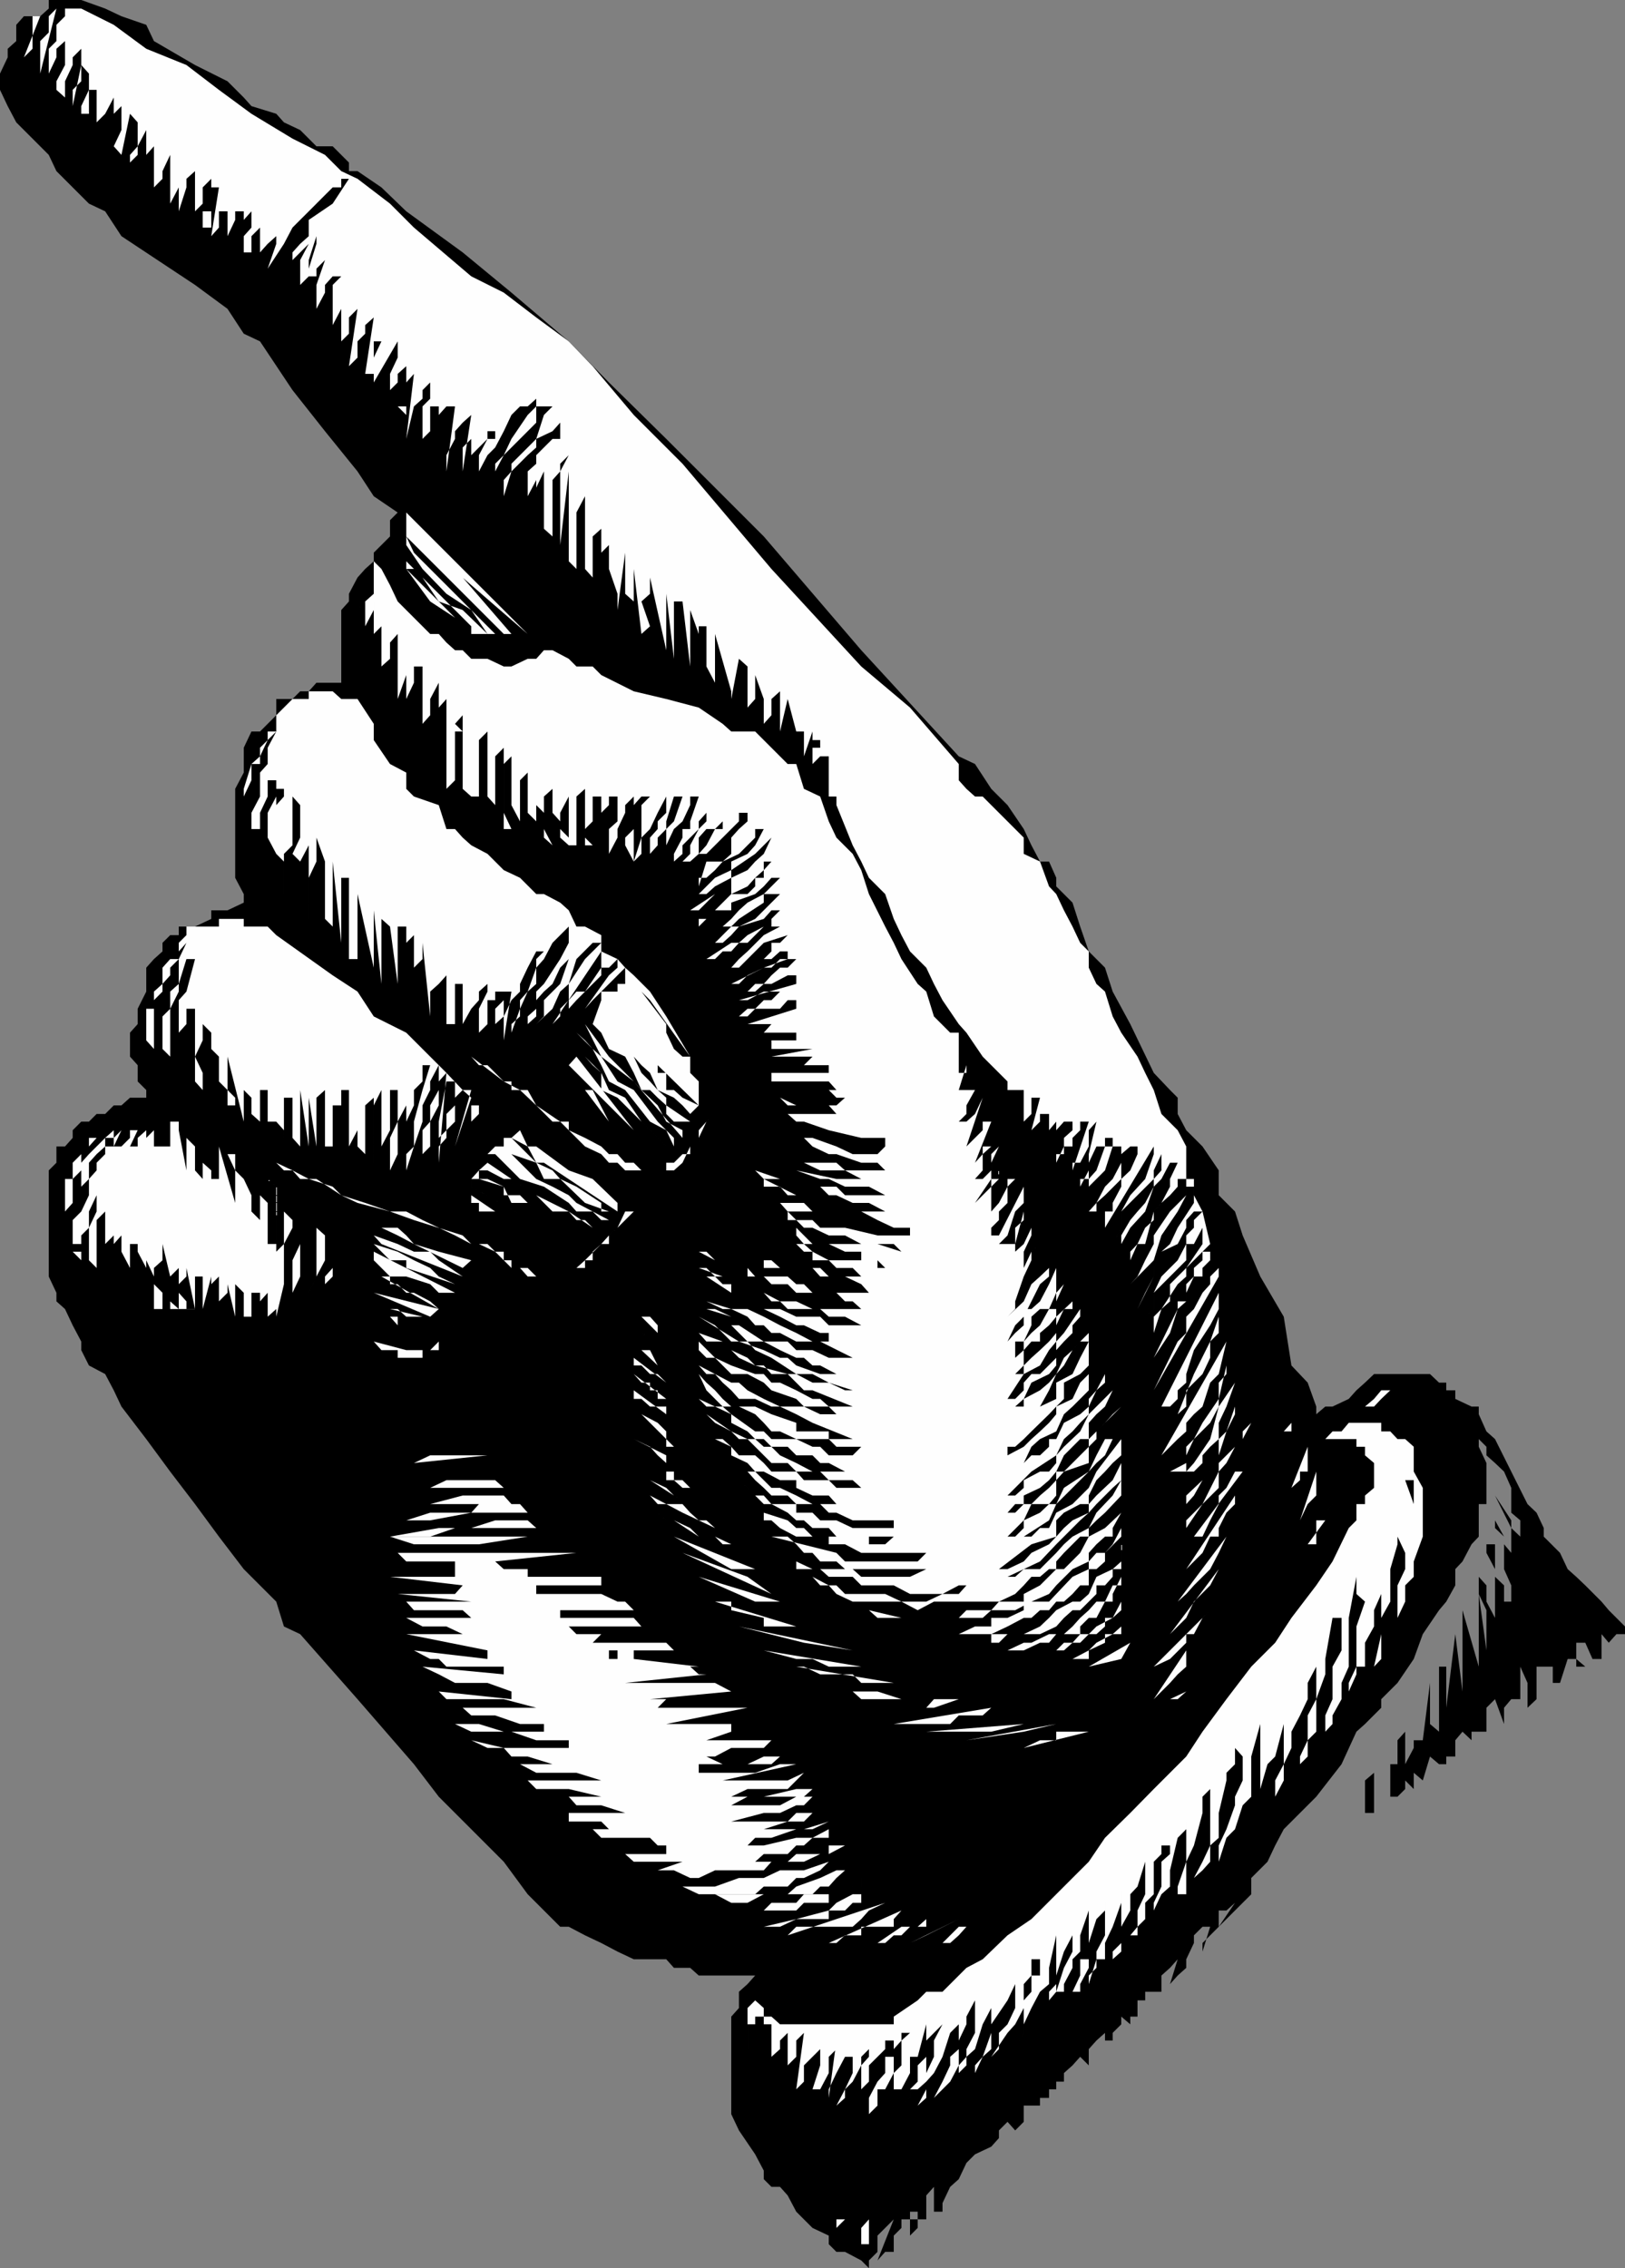 <svg xmlns="http://www.w3.org/2000/svg" width="360" height="502.301"><rect width="100%" height="100%" fill="#808080" stroke="none"/><path d="m1.703 23.5 1.899 3.598 3.601 3.601 3.598 3.602 1.699 3.597 3.602 3.602 3.601 3.598 3.598 1.703 3.601 5.5 16.301 10.797 7.2 5.3 3.597 5.5 3.602 1.7 7.199 10.8L72 95.5l7.203 8.898 3.598 5.5 5.3 3.602-1.699 1.7v3.6l-3.601 3.598v1.903L80.902 126l-1.699 1.898-1.902 3.602v1.7l-1.7 1.898v16.101h-5.5l-1.699 1.899H66.5l-1.7 1.703h-3.597v3.597L57.602 162h-1.899L54 165.598v5.5l-1.898 3.601v19.7L54 198v1.898l-3.598 1.7h-3.601v1.902l-3.598 1.7h-3.601v1.898h-1.899L36 208.8v1.898l-1.898 1.7-1.7 1.902v5.297l-1.902 3.8v3.403l-1.7 1.898V234l1.7 1.898v3.602l1.902 1.898v1.7h-3.601l-1.899 1.703h-1.699l-1.902 1.898h-1.899l-1.699 1.7H18l-1.898 1.902V252l-1.7 1.898H12.5v3.602l-1.7 1.7v23.5l1.7 3.6v1.9l1.902 1.698 1.7 3.602L18 297.098V299l1.703 3.398 3.598 1.903 1.902 3.597 1.7 3.602 5.5 7.2 5.3 7.198 5.5 7.2L48.5 340.3l5.5 7.2 7.203 7.2 1.7 5.5 3.597 1.698 12.703 14.403 12.5 14.398 5.5 7.2 7.2 7.199 7.199 7.203 5.3 7.199 7.2 7.2H126l3.602 1.898 3.601 1.703 3.598 1.898 3.601 1.7h7.2l1.699 1.902h3.601l1.899 1.699h12.5l-1.7 1.898-1.898 1.7v3.601L162 446.598v21.601l1.703 3.602 3.598 5.297 1.902 3.601v1.899l1.7 1.703h1.898l1.699 1.898 1.902 3.602 3.598 3.597 3.602 1.7V497l1.699 1.7h1.902l3.598 1.898 1.699 1.703v-1.703l1.902-1.899v-3.601L198 491.5l-3.598 9.098 1.7-1.899H198v-3.601l1.703-1.7V491.5h1.899v-1.7h1.699v1.7h-1.7v3.598l1.7-1.7V491.5h1.902v-5.3l1.7-1.9v7.2-1.7h1.898v-1.902l1.699-3.597 1.902-1.703V479v5.3-1.702l1.7-3.598 1.898-1.902 3.602-1.7v1.7-1.7l1.699-1.898v-1.7l1.902-1.902 1.7 1.903 1.898-1.903v-3.597h3.601v-1.703h2v-1.899H234V461v1.7-1.7h1.703v-1.902l1.899-1.7 1.699-1.898 1.902 1.898v-3.597l1.7-1.903 1.898-1.699v3.602-1.903h1.699V450.2l1.902-1.898v-1.703l2 1.703v-1.703H252V443h1.703v-1.902h3.598V437.5l1.902-1.7 1.7-1.902-1.7 5.5 1.7-1.898 1.898-1.7v-1.902l1.699-3.597v-1.703l1.902-1.899h1.7l-1.7 5.5v-1.898l1.7-1.703 1.898-1.899v-3.601h1.703l1.899-1.7L270 426.7l5.3-5.3 1.903-1.899v-3.602l3.598-3.597 1.699-3.602 1.902-3.601 7.2-7.2 5.601-7.199 3.297-7.199 1.902-1.7 3.598-3.6v-1.9l3.602-3.6 3.601-5.302 2-5.5 3.598-5.3 1.601-1.899 2-3.601V347.5l1.598-1.7 2-3.8 1.602-1.7v-7.202h1.699V324l-1.7-3.602V318.7l1.7 1.7v1.902l1.902 1.699 2 1.898 1.598 3.602v5.5l2 1.7v3.6l1.601 3.598-1.601-3.597-2-1.903-3.598-7.199 3.598 5.5V353v-9.102L333.203 342v-1.7l-2-1.902V336.7l2 3.602v7.199l1.598 3.598v5.5-1.899h-1.598v-3.601l-2-1.899V342h-1.902v1.898l1.902 3.602v14.398-3.597l-1.902-3.602v-3.601l-1.7-1.899V347.5v5.5l1.7 3.598v8.902l-1.7-12.5v16.098l-3.601-12.5v18l-1.598-12.7-2 16.301v-10.8 1.699h-1.601V383.5l-2-1.7v-9.1l-1.598 12.698h-2v-9.097 10.797l-1.902 3.601V383.5l-1.7 1.898v5.301H308v7.2h1.602l1.699-1.7v-1.898l1.902 1.898v-3.601l2 1.703 1.598-5.301 2 1.7h1.601v-3.602V389h2v-3.602L324 383.5l2 1.898V383.5h1.602v-3.602 3.602h1.699v-5.3l1.902-1.9 2 5.5v-3.6l1.598-1.9v-1.702 5.3-3.597h2v-7.203l1.601 3.601v5.5l2-1.898v-7.203H342v7.203-7.203h2v3.601h1.602l1.699-5.3h1.902v3.402-1.703h2l-2-1.7v-3.597h2l1.598 3.597h2v-5.5l1.601 1.903 1.7-1.903H360V360.2l-1.898-1.898-1.7-1.703-1.601-1.899-3.598-3.601-2-1.899-1.902-1.699-1.7-3.602-3.601-3.597v-1.903L340.402 335l-2-1.902-3.601-7.2-3.598-7.199-1.902-1.699-1.7-3.8v-1.7H326l-3.598-1.7v-1.902h-2V306.2h-1.601l-2-1.898h-12.399l-2 1.898-1.902 1.7-1.7 1.902-3.597 1.699h-1.601l-2 1.7v1.898-3.598l-1.899-5.3-3.601-3.802-1.7-10.8-5.199-8.899-3.902-9.101-1.7-5.297L270 264.7v-5.5l-3.598-5.3-3.601-3.598-1.899-3.602v-3.601l-1.699-1.7-3.601-3.8-5.2-10.797-3.902-7.203-1.7-5.297-3.597-3.602-1.902-5.5-1.7-5.3-3.601-3.6v-1.903l-1.598-3.597h-2l-1.902-3.602-1.7-3.601-3.597-5.297-3.601-3.602-3.602-5.5-3.598-1.699-21.601-23.5-21.598-25.2-21.601-21.6-12.7-12.5L126 75.597 113.3 64.8l-10.8-8.903L90 46.801 84.5 41.5l-5.297-3.602h-1.902V36l-1.7-1.7-1.898-1.902h-3.601l-1.7-1.699-1.902-1.898-3.598-1.703-1.699-1.899-5.5-1.699L54 21.598 50.402 18l-7.199-3.602-9.101-5.3-1.7-3.598-5.5-1.902-3.601-1.7L18 0h-7.2v1.898l-1.898 1.7H5.301L3.6 5.5v3.598L1.704 10.8v1.898L0 16.301v3.597L1.703 23.5"/><path fill="#fefefe" d="m5.3 12.7 3.602-9.102H7.203V10.8l-1.902 1.898M8.902 16.3 12.5 1.899l-1.7 1.7V7.2L8.903 9.098V16.3M10.8 18v-1.7l1.7-3.6v-1.9l1.902-1.702V7.199v7.2L12.5 18v1.898l1.902 1.7V18l1.7-3.602V12.7L18 10.801V18l-1.898 1.898V23.5L18 14.398l1.703 1.903v3.597L18 23.5v3.598-1.899h1.703v-5.3h1.7V18v12.7-3.602l1.898-1.899 1.902-3.601v10.8V25.2l1.7-1.699v5.3l-1.7 3.598 1.7 1.903 1.898-9.102 1.699 1.899v5.3l-1.7 1.903V36l1.7-1.7v-1.902l1.902-3.597v10.797V34.3l1.7-1.903V30.7v10.8L36 39.598v-1.7l1.703-3.597v-1.903 12.7l1.899-3.598v-7.2 12.5l1.699-5.3v-1.902l1.902-1.7V48.7v-1.898l1.7-1.703V41.5l1.898-1.902V46.8h-1.899v3.597h1.899V41.5H48.5l-1.7 10.8 1.7-1.902v-3.597h1.902v-1.703V54v-1.7l1.7-3.6v-1.9H54v9.098V48.7l1.703-1.898v3.597L54 52.301v3.597h1.703v-3.597l1.899-1.903v7.2-1.7L59.3 54l1.902-1.7V54L59.3 59.5l3.601-5.5 1.899-3.602 3.601-3.597L72 43.199l1.703-1.699h1.899v-1.902H77.3l-3.598 5.5-5.3 3.601v3.602L66.5 54l-1.7 1.898V59.5v-1.902l1.7-1.7L68.402 54 66.5 57.598v5.5l1.902-1.899v-3.601l1.7-5.297V54l-1.7 5.5v8.898V61.2h1.7v-1.7L72 57.598l-1.898 5.5V70.3v-1.903L72 64.801v-1.703l1.703-1.899h1.899l-1.899 1.899v12.5V72l1.899-3.602v-3.597V77.5v-1.902l1.699-1.7v-3.597l1.902-1.903-1.902 12.7 1.902-1.899v-3.601l1.7-1.7V72l1.898-1.7-1.899 12.5h1.899v-7.202H84.5v-1.7 1.7l-1.7 3.601v5.5l5.302-9.101v3.601l-1.7 3.602V90v-3.602l1.7-1.699v-1.898L90 81.098v-1.899V90h-1.898L90 91.898V84.7l1.703-1.898L90 97.199 91.703 90l1.899-1.7v-1.902L95.3 84.7v3.602L93.6 90v7.2l1.7-1.7V90h1.902v-3.602 14.403-8.903l1.7-1.898h1.898l-1.899 14.398v-3.597l1.899-3.602V95.5l1.699-1.902 1.902-1.7-1.902 12.5v-5.3l1.902-1.899v7.2-3.598l1.7-1.703L108 97.199V95.5h1.703l1.899-1.902-1.899 1.902v1.7H108l-1.898 3.6v3.598l1.898-3.597 1.703-1.703 1.899-3.598 1.699-3.602L115.203 90h1.7l1.898-1.7V90l-1.899 1.898-3.601 5.301-1.7 3.602-1.898 1.898v1.7l1.899-3.598 5.3-5.301 1.899-1.902V90h3.601l-1.902 1.898-1.7 5.301-3.597 3.602-1.902 1.898v1.7l-1.7 1.902v3.597l1.7-5.5 3.601-3.597 1.899-1.703v-1.899l3.601-1.699 1.7-1.902v3.601h-1.7l-1.902 1.899-1.7 1.703v1.898l-1.898 1.7v9.101-3.602l1.899-3.597v-1.903V115.2 108l1.699-3.602v-3.597 16.297l1.902 1.703v-12.5l1.7-1.903V102.7l1.898-1.898-1.898 3.597V120.7L126 104.4v19.9l1.703 1.699v-12.5l1.899-3.602V126l1.699 1.898v3.602-12.7l1.902-1.702V113.5v19.7-10.802l1.7-1.699v-1.898V126l1.898 5.5v3.598l1.699-12.7v9.102l1.902 1.7v5.5V126l1.7 14.398L144 138.7l-1.898-5.5 1.898-1.7v-3.602L147.602 144v-12.5l1.699 14.398V133.2h1.902l1.7 14.399v-12.5l1.898 5.3v7.2-8.899h1.699v8.899l1.902 3.601v-10.8L162 153.097V142.3v12.5l1.703-8.903 1.899 1.7v9.101l1.699-1.898v-5.3l1.902 5.3v3.598-8.898 10.8l1.7-1.902v-3.597l1.898-1.703V162l1.699-7.2 1.902 7.2v-5.3 8.898V162h1.7v-1.7 7.2L180 162v1.898h1.703v1.7H180v3.601l1.703-1.699h1.899v8.898h1.699v1.903l3.601 8.898 1.899 3.602 1.699 3.597 3.602 3.602 1.898 5.5 1.703 3.598 1.899 3.601 3.601 3.602 1.7 3.597 1.898 3.602 3.601 5.3 1.7 1.9 3.601 5.3 5.5 5.5v1.898h3.598v3.403-3.403 7l1.699-1.699v-3.601h1.902L228.5 250.3l1.902-1.903V246.7h2v-1.898V252v-1.7l1.598-1.902V246.7v7.2-3.598l1.703-1.903h1.899v1.903L235.703 252v3.598H234v1.902l1.703-3.602h1.899V252l1.699-1.7v-1.902h1.902l-3.601 10.801V257.5h1.699l1.902-3.602v-3.597l1.7-1.903-1.7 7.2v3.601l-1.902 3.602v-1.703h1.902V257.5l1.7-3.602h1.898V252h1.699v1.898h-1.7l-1.898 5.301-1.699 1.899v3.601-1.898l1.7-1.703 1.898-1.899 1.699-5.3h1.902V252v5.5l-1.902 3.598-1.7 1.703-1.898 3.597-1.699 1.903h1.7v-1.903l1.898-1.699 3.601-3.601v-5.5l2-1.7H252v1.7l-1.598 3.601-2 1.899v1.703l-1.902 3.597v1.903h-1.7v3.597l10.802-18v1.7l-1.899 5.5-3.3 3.601-2 3.602v3.597L246.5 275.5l1.902-3.602v-3.597l3.598-3.602 3.602-3.601v-1.899l1.699-3.601v3.601l-1.7 1.899v1.703l-1.898 3.597-1.703 1.903-1.598 1.898-2 3.399v1.902l2-3.602 3.301-3.597 1.899-5.5 1.699-1.703 1.902-3.598h1.7l-1.7 3.598v1.703l-1.902 3.597-1.7 1.903v1.898l-1.898 1.7L252 275.5l-1.598 1.7v1.898L252 275.5h1.703l1.899-7.2 1.699-1.902 1.902-1.699 1.7-1.898v-1.703h1.898v-1.899 5.5l-3.598 3.602-3.601 5.297v1.902l-1.899 3.598-1.703 3.601-1.598 1.7 5.2-5.301 1.699-5.5 3.601-5.297 1.899-3.602v-1.898h1.699v3.597l-3.598 5.5-1.699 3.602-1.902 1.7-1.7 3.6v1.9l-1.898 3.6-1.703 3.598 3.602-7.199v-1.898l1.699-3.602 3.601-1.699 1.899-3.602V270.2l1.699-1.898h1.902L264.5 270.2v1.7l-1.7 1.699v1.902l-1.898 3.598-1.699 1.703-1.902 1.898-1.7 3.602v3.597l-1.898 1.7 1.899-1.7v-3.597l3.601-3.602 3.598-3.601V275.5h1.699l1.902-3.602v3.602l-3.601 5.3-3.598 3.598v3.801l-1.902 1.7-1.7 1.699v3.601l1.7-5.3 3.601-5.5 1.899-1.7v-1.898l5.3-5.301v1.7h-1.699v1.898L264.5 280.8v1.898l-1.7 3.602v1.898h-1.898v1.7l-5.3 10.8 3.601-5.5 1.7-5.3 1.898-1.7v-3.8l1.699-1.7h1.902V280.8l1.7-1.703V275.5l-1.7-7.2-1.902-3.6v-3.602h-1.7v-7.2l-1.898-3.597-3.601-3.602-1.7-5.3-1.898-3.801L252 234l-3.598-5.3-1.902-3.602-1.7-5.5-1.898-1.7-1.699-3.597v-3.602l-1.902-1.898-1.7-3.602-1.898-3.601L234 198l-1.598-1.7-2-5.5-3.601-1.702V185.5l-1.899-1.902-1.699-1.7-1.902-1.898-1.7-1.7-1.898-1.902H216l-1.898-1.699-1.7-1.898v-3.602h-3.601 3.601l-10.8-12.5-10.801-9.101L170.902 126l-19.699-23.3-10.8-10.802-9.102-10.8-5.301-5.5-7.2-5.297-7.198-5.5-7.2-3.602-12.699-10.8-5.3-5.301-7.2-5.5-3.601-1.7L72 34.301l-7.2-3.602-9.097-5.5-7.203-5.3-7.2-5.5-8.898-3.598L25.203 5.5l-3.8-1.902L18 1.898h-3.598v1.7L12.5 5.5v3.598L10.8 10.8V18"/><path fill="#fefefe" d="m90 120.7 3.602 5.3 5.3 5.5 5.5 3.598 3.598 5.3-5.5-5.3-5.297-1.899-3.601-5.3L90 124.3v1.7h1.703l7.2 7.2 3.597 3.6 1.902 1.9v1.698h5.301L108 138.7l-3.598-3.601-5.5-5.5L95.301 126l-3.598-3.602L90 118.801l21.602 21.597h1.699l-10.801-12.5-5.297-5.5-7.203-5.3 26.902 23.3L90 113.5v7.2"/><path fill="#fefefe" d="m79.203 135.098 1.7-1.899v7.2-1.7l1.898-3.601V131.5v16.098-7.2L84.5 138.7v-1.898V149.5v-1.902l1.902-1.7v-3.597l1.7-1.903V156.7v-1.898L90 149.5v-7.2V162v-7.2l1.703-3.6v-3.602h1.899v18-5.297l1.699-1.903v-3.597l1.902-3.602V149.5v21.598-14.399l1.7-1.898v-1.703 21.601l1.898-1.898V162h1.699v12.7l1.902 1.698v1.903-18 16.097h1.7v1.903-14.403L108 162v14.398l1.703 1.903v3.597V167.5l1.899-1.902v18h1.699L111.6 180v-10.8l1.7-1.7v10.8l1.902 3.598v1.7l1.7 1.902-1.7-1.902V172.8l1.7-1.703v-1.899V180l1.898 1.898v3.602-16.3 9.1l1.699 1.7v5.5l1.902 1.7-1.902-3.602v-7.2l1.902-1.699v-1.898V180l1.7 1.898v3.602l1.898 1.7v-1.7l-1.898-1.902V180l1.898-3.602v-3.597 14.398h1.703v-10.8l1.899-1.7v12.5h1.699l-1.7-1.699v-1.902l1.7-1.7v-5.5h1.902V174.7v16.102V180l1.7-1.7v-1.902h1.898v5.5l-1.899 1.7v7.203-1.703l1.899-3.598v-1.902l1.7-3.598v-1.7l1.902-1.902v7.2L138.5 185.5v1.7l1.902 3.6v-12.5l1.7-1.902H144l-1.898 1.903v7.199l-1.7 5.3 1.7-1.702V185.5l1.898-1.902 1.703-3.598 1.899-3.602V180l-1.899 1.898v1.7L144 185.5v5.3-1.702l1.703-1.899V185.5l1.899-1.902v-1.7l1.699-5.5h1.902l-1.902 5.5-1.7 1.7v7.203-3.602l1.7-3.601 1.902-1.7 1.7-3.597v-1.903h1.898l-1.899 5.5v1.7h-1.699v1.902l-1.902 3.598v1.703l1.902-1.703v-1.899l1.7-1.699 1.898-1.902v-1.7L156.5 180l1.902-1.7-1.902 1.7v1.898l-1.7 1.7-1.898 3.601v1.899l-1.699 1.703h1.7l1.898-1.703V185.5l1.699-1.902h1.902L162 180l-1.898 1.898v1.7h-1.7l-1.902 3.601-1.7 1.899h1.7l1.902-1.899 3.598-3.601 1.703-1.7V180h3.598-1.7v1.898l-1.898 1.7L162 185.5v3.598l-1.898 1.703H156.5l-1.7 5.5v-1.903h1.7l1.902-1.699 1.7-1.898 3.601-1.703 3.598-3.598v-1.902h1.902l-1.902 3.601-1.7 1.899L162 190.8v1.898l-3.598 1.7-3.601 3.601h1.699l1.902-1.7 3.598-1.902V192.7l5.3-3.601 1.903-1.899 1.7-1.699-1.7 3.598-1.902 1.703-1.7 1.898-3.601 1.7v3.6h-3.598l-5.5 3.598h1.899l1.699-1.7 1.902-1.898H162l3.602-1.7 1.699-1.902 1.902-1.699v1.7h-1.902v1.902L165.6 198H162l-7.2 7.2v-1.7h1.7l1.902-1.902H162v-1.7l5.3-1.898 1.903-1.7 1.7-1.902h1.898l-1.899 1.903-1.699 1.699-3.601 1.898-1.899 1.7L162 203.5l-1.898 1.7H154.8h7.2l1.703-1.7 5.5-3.602V198h3.598l-5.5 5.5-3.598 1.7H162l-1.898 1.898-1.7 1.703h-3.601 5.3l1.899-1.703 1.703-1.899 5.5-1.699 1.7-1.902h1.898l-1.899 1.902v1.7h-1.699l-3.601 1.898-1.899 1.703H162l-5.5 3.597h1.902l1.7-1.699H162l1.703-1.898h1.899l3.601-3.602h3.598l-3.598 1.899-3.601 3.601-1.899 1.7h-5.3 7.199l3.601-3.598 5.297-1.703-1.7 1.703h-1.898v1.898l-1.699 1.7h-5.5L162 214.3l-1.898 1.7 1.898-1.7h1.703l1.899-1.902h5.3l1.899-1.699h1.699v1.7l-5.297 1.902-7.203 3.597h1.703l1.899-1.898 3.601-1.7h1.7l1.898-1.902h3.601l-1.902 1.903h-1.7L170.903 216l-1.699 1.898h-1.902l-1.7 1.7H162h5.3l1.903-1.7h1.7L174.5 216h1.902v1.898l-12.699 3.602h1.899l3.601-1.902h7.2-3.602l-1.899 1.902h-1.699l-1.902 1.898h-1.7l-1.898 1.7h1.899l1.699-1.7h5.5l1.699-1.898h1.902v1.898l-10.8 3.403h10.8-5.5l-1.699 1.898h-1.902 9.101v1.7h-5.5v1.902H180L170.902 234h10.801H180l-1.898 1.898h-8.899 14.399v1.7h-12.7v1.902h12.7l1.699 1.898h1.902-16.3 12.699l1.699 1.7h3.601-1.699l-1.902 1.703h-8.899l-3.601-1.703 1.699 1.703h9.102l1.699 1.898h1.902-14.402 1.699l1.902 1.7h14.399H174.5h3.602l5.5 1.902L190.8 252h5.3v1.898h-10.8L180 252h-3.598 1.7l1.898 1.898h16.102l-1.7 1.7h-5.5l-3.601-1.7h-8.899H180l3.602 1.7h1.699l5.5 1.902h3.601l1.7 1.7h-8.899l-1.902-1.7h-7.2l-1.699-1.902 1.7 1.902 3.601 1.7h5.5l3.598 1.898H198h-12.7l-8.898-1.899 5.301 1.899h1.899l3.601 1.703h5.297l3.602 1.898h3.601-12.5l-1.902-1.898H180h1.703l1.899 1.898h1.699l3.601 1.7h3.598l3.602 1.902h3.601-10.8 1.898l3.601 1.898 3.598 1.7h3.602v1.699h-7.2l-7.199-1.7h-5.5L180 270.2h-3.598l-1.902-1.898v1.898h1.902l1.7 1.7H180l3.602 1.699h3.601l3.598 1.902H198l1.703 1.7-5.3-1.7H180l-1.898-1.902-1.7-1.7v1.7l1.7 1.902h5.5l3.601 1.7h3.598v1.898h1.699-8.898l-3.602-1.9-1.898-1.699h-1.7l1.7 1.7H180v1.898h3.602l1.699 1.703h3.601l1.899 1.898h5.3-12.5l-1.898-1.898H180l1.703 1.898h5.5l3.598 1.7 1.699 1.902h1.902-9.101l-1.7-1.903 1.7 1.903 1.902 1.898h1.7l1.898 1.7h1.699H180l-3.598-1.7h-3.601l-3.598-1.898-1.902-1.903 1.902 1.903 1.7 1.898h1.898l1.699 1.7h7.203l1.899 1.699h3.601l3.598 1.902h-7.2l-1.898-1.902h-5.3l-3.602-1.7h-5.5 1.902l3.598 1.7 3.601 1.902h1.7l3.601 1.7h1.899v1.898h7.199H180l-3.598-1.899-3.601-1.699-3.598-1.902-3.601-1.7H162l-5.5-1.699 3.602 1.7H162l3.602 1.699 1.699 1.902h1.902l1.7 1.7h1.898l3.601 1.898h5.301l7.2 3.601h-5.301L180 299h-3.598l-1.902-1.902h-5.297l-5.5-3.598H162v-1.902l-5.5-1.7h1.902l3.598 1.7v1.902l1.703 1.7 1.899 1.898h3.601l3.598 1.902 3.601 1.7h1.7l1.898 1.698h1.703l3.598 1.903h5.5-9.098l-5.3-1.903-1.903-1.699h-1.7L169.204 299l-5.5-1.902-8.902-5.5 3.601 1.902 3.598 3.598h3.602L167.3 299l3.601 1.7 5.5 3.6H180l3.602 1.9 5.3 1.698h-1.699l-3.601-1.699H180l-3.598-1.898h-5.5l-1.699-1.903h-1.902l-1.7-1.699L162 299l-1.898-1.902-5.301-1.899 1.699 1.899h3.602L162 299l1.703 1.7 3.598 1.698 7.199 1.903 1.902 1.898 1.7 1.7H180l8.902 3.601h-5.3l-1.899-1.7H180l-3.598-1.902-3.601-1.699h-1.899l-1.699-1.898h-1.902L162 302.398l-3.598-1.699-3.601-3.601V299l1.699 1.7h1.902l1.7 1.698 1.898 1.903h3.602l3.601 1.898 1.7 1.7 5.5 1.902 1.699 1.699h5.5l1.699 1.7h3.601-7.199l-3.601-1.7H172.8l-3.598-1.7-3.601-1.902-1.899-1.699H162l-3.598-1.898-3.601-1.903 1.699 1.903h1.902l1.7 1.898 1.898 1.7 1.703 1.902h3.598l3.601 1.699h1.899l3.601 1.7 3.598 1.898 8.902 3.601h-5.3V317h-7.2v-1.902l-5.5-1.899-3.601-1.699H162l-1.898-1.7-1.7-1.902-1.902-1.699-1.7-1.898 1.7 3.597 3.602 3.602h3.601l3.598 1.7 1.902 1.898 1.7 1.902h1.898l3.601 1.7h7.2l1.699 1.698h5.5l-1.899 1.903h-5.3l-1.899-1.903H180l-3.598-1.699h-5.5L169.203 317h-1.902L162 313.2l-1.898-1.7h-1.7l-3.601-1.7 1.699 1.7h1.902l3.598 1.7v1.898l3.602 1.902 1.699 1.7h1.902l1.7 1.698h3.597l1.902 1.903H180l1.703 1.699h1.899l3.601 1.898h5.297H180L176.402 324l-3.601-1.7-1.899-1.902h-1.699l-1.902-1.699h-3.598L162 317l-5.5-3.8 1.902 1.898L162 317l3.602 1.7 5.3 5.3h3.598l1.902 1.898h5.301l1.899 1.903h5.3l1.899 1.699h3.601-9.101l-1.7-1.7h-5.5l-1.699-1.902h-5.5L169.203 324l-1.902-1.7h-3.598L162 320.399l-1.898-1.699h-1.7L156.5 317l1.902 1.7 3.598 1.698v1.903l3.602 1.699 1.699 1.898h1.902l3.598 1.903h3.601v1.699l3.598 1.7h3.602l1.699 1.898h10.8H180l-3.598-1.899-3.601-1.699h-1.899l-3.601-3.602H162V324v1.898h3.602l1.699 1.903 1.902 1.699 1.7 1.7h3.597l1.902 1.898h5.301l1.899 1.902h1.699l3.601 1.7H198v1.698h-9.098l-3.601-1.699h-3.598L180 335h-3.598v-1.902h-5.5l-1.699-1.899h-1.902l-1.7-1.699-1.898-1.7 1.899 1.7 1.699 1.7 1.902 1.898h1.7L174.5 335l1.902 1.7h1.7l1.898 1.698h3.602l1.699 1.903h14.402H198L196.102 342H192.5v-1.7H180l-1.898-1.902h-1.7L174.5 336.7l-5.297-1.7-1.902-1.902 1.902 1.902v1.7h1.7l1.898 1.698 3.601 1.903h7.2V342h3.601l3.598 1.898h14.402l-1.902 1.903h-16.098l-1.902-1.903-14.399-3.597h3.598l1.902 1.699 1.7 1.898H180l1.703 1.903h3.598l1.902 1.699h25.2-7.2l-3.601 1.7H190.8l-1.899-1.7H180l-3.598-1.7v1.7h5.301l1.899 1.7h5.3l1.899 1.898H198l3.602 1.902h7.199l3.601-1.902h1.7l-1.7 1.902h-3.601l-3.598 1.7h-5.5l-3.601-1.7h-8.899l-1.902-1.902h-3.598L180 349.199l3.602 1.899L185.3 353l3.601 1.7h10.801l3.598 1.898 3.601-1.899H221.3l3.601-1.699 1.899-1.902 1.699-1.899h1.902l2-1.699H234v-1.7l1.703-1.902 3.598-3.597h1.902v-1.903l1.7-1.699L244.8 335l3.601-3.8v-3.4l-1.902 3.4-3.598 3.8-1.699 3.398-3.601 1.903-1.899 1.699-1.703 1.898-3.598 3.602H226.8l-1.899 1.7h-1.699l3.598-1.7 3.601-1.7L234 342l5.3-5.3 1.903-1.7 1.7-1.902 3.597-3.598 1.902-1.7V324l-1.902 3.8-3.598 3.4-1.699 1.898V335l-3.601 1.7-1.899 1.698-1.703 1.903-1.598 1.699-3.902 1.898-1.7 1.903-3.597 1.699h-1.902l7.199-5.5 5.5-1.7v-3.6l1.703-1.7 3.598-1.902h1.902v-1.899l1.7-3.398 1.898-1.903L246.5 324l1.902-1.7v-3.6l-5.5 7.198-1.699 3.602-3.601 3.598L234 335l-1.598 3.398h-2l-1.902 1.903h-1.7L224.903 342l1.899-1.7 5.601-3.6 1.598-3.602 3.602-3.598 3.601-3.602 1.7-1.898 1.898-1.7 1.699-3.6 1.902-1.7-1.902 1.7h-1.7l-1.898 3.6-1.699 3.598-5.5 3.602-1.703 3.598h-1.598l-2 1.902-3.601 1.7v1.698l-1.899 1.903h-1.699l3.598-3.602 1.699-3.601h3.902l1.598-1.899v-3.398l1.703-1.903 5.5-1.898v-3.602l1.7-1.699V317l1.898-1.902 1.699-1.899 1.902-1.699-7.199 7.2v1.698l-5.5 5.5H234v1.903l-1.598 1.699-2 1.7-1.902 1.898h-1.7L224.903 335h-1.699v1.7-1.7l1.7-1.902h1.898v-1.899l3.601-1.699 2-1.7 1.598-1.902 1.703-3.597 1.899-1.903 1.699-1.699h1.902v-3.601l1.7-1.899 1.898-1.699 1.699-3.602-5.297 5.301-1.902 3.801-3.598 3.398-1.703 1.903V324l-1.598 1.898h-2l-3.601 1.903v1.699l-1.899 1.7h-1.699l5.297-5.302 5.5-3.597 1.703-3.602 1.899-1.699 1.699-1.902 1.902-1.899v-3.398l1.7-1.903 1.898-1.699v-1.898l-1.899 3.597-1.699 3.602-1.902 1.7-3.598 1.898-1.703 3.601h-1.598v1.7l-2 1.902H228.5l-3.598 3.597 1.899-1.898 1.699-3.602 1.902-1.699L234 317l1.703-3.8 1.899-1.7 3.601-3.602v-3.597l1.7-3.602-1.7 3.602-1.902 1.898-1.7 3.602L234 311.5v1.7l-1.598 1.898-2 1.902-1.902 1.7-1.7 1.698-3.597 1.903v-1.903h1.7l1.898-1.699L228.5 317l3.902-3.8 1.598-1.7 1.703-1.7v-3.6l3.598-1.9 1.902-1.902v-5.3l-1.902 3.601-1.7 3.602-3.601 1.898v3.602l-3.598 1.699-1.902 1.7-1.7 1.898 3.602-3.598 2-3.602 1.598-3.597 1.703-1.903 1.899-3.398 1.699-1.902h1.902v-1.899l-1.902 1.899-1.7 1.902-1.898 1.7-1.703 3.6-1.598 1.9-2 1.698-3.601 1.903v1.699h-1.899l1.899-1.7 1.699-3.6 3.902-1.9 1.598-1.902V299l1.703-1.902 1.899-1.899V293.5l1.699-1.902v-1.7l-3.598 5.301-1.703 1.899v3.601l-3.598 3.602H228.5l-1.7 1.898v1.7l-1.898 1.902h-1.699l3.598-5.5 3.601-1.903 2-3.398 1.598-1.902V293.5l1.703-3.602h1.899V288.2L234 291.598v3.601l-1.598 1.899-2 1.902-1.902 1.7-1.7 1.698v1.903h-1.898l1.899-1.903V299l1.699-1.902h1.902v-1.899l2-1.699 1.598-1.902v-3.399l1.703-3.8L234 286.3v3.597h-1.598l-2 3.602-1.902 1.7-1.7 1.898V299l-1.898 1.7v-3.602h1.899l1.699-3.598v-1.902l1.902-1.7h2l1.598-3.597v-5.5l-1.598 3.597-2 3.801-1.902 1.7h-1.7v3.601l-1.898 1.7-1.699 1.898 1.7-3.598 1.898-1.902 1.699-3.399 1.902-3.8 2-1.7v-3.601l1.598-1.899-1.598 1.899v1.703l-2 1.898-1.902 1.7-1.7 3.8-3.597 3.399 1.7-1.7V288.2l1.898-5.5 1.699-3.601V277.2l1.902-1.699-1.902 1.7-1.7 3.6v1.9h-1.898 1.899v-5.5l1.699-3.602V270.2v1.7l-1.7 3.601-1.898 1.7v-1.7l1.899-7.2v1.9l-1.899 1.698v3.602h-3.601l1.902-1.902 1.7-5.297 1.898-1.903v-3.597l-5.5 10.797h-1.7v-1.7l1.7-1.699v-1.898l1.902-1.903v-3.597l1.7-1.703h-1.7v1.703l-1.902 3.597-1.7 1.903v1.898-7.398l1.7-1.703V259.2v1.899h-1.7v1.703l-1.898 1.898-1.703 1.7 3.602-5.301V257.5l1.699-3.602-1.7 1.7v3.601l-1.898 1.899H216l1.703-1.899v-3.601l1.899-1.7V252v1.898h-1.899v1.7L216 257.5l3.602-9.102h-1.899v1.903L216 252l-1.898 1.898 3.601-10.8-1.703 3.601-1.898 1.7h-1.7l1.7-1.7v-1.898l1.898-3.403h-3.598l1.7-5.5v1.7h-1.7v-8.899H210.5l-3.598-3.601-1.699-5.5-1.902-1.7-3.598-5.5-1.703-3.597-1.898-3.602L192.5 198l-1.7-5.3-1.898-3.602-3.601-3.598-1.7-3.602-1.898-5.5-3.601-1.699-1.7-5.5H174.5l-1.7-1.699-3.597-3.602-1.902-1.898H162l-1.898-1.7-5.301-3.6-7.2-1.9-7.199-1.702-7.199-3.598-1.902-1.902h-3.598l-1.703-1.7-3.598-1.898H120.5l-1.7 1.898h-1.898l-3.601 1.7h-1.7l-3.601-1.7h-3.598L102.5 144h-1.7l-1.898-1.7-1.699-1.902h-1.902l-7.2-7.199-1.699-3.601L84.5 126l-1.7-1.7v7.2l-1.898 1.7-1.699 1.898"/><path fill="#fefefe" d="M100.8 136.8 90 126l5.3 7.2zM54 183.598v-7.2l1.703-3.597v-3.602h1.899V167.5l1.699-3.602L61.203 162l-1.902 3.598v3.601l-1.7 1.899v5.3L55.704 180v3.598h1.899v7.203V180l1.699-3.602v-3.597h1.902v-1.703 5.3L59.301 180v5.5l1.902 3.598v3.601-18h1.7v-1.898 3.597l-1.7 1.903v10.797l1.7 1.703V198v-8.902l1.898-1.899v-10.8L66.5 178.3v7.199l-1.7 3.598 1.7 1.703v9.097-9.097l1.902-3.602v-3.601V203.5v-9.102l1.7-3.597V185.5L72 190.8v12.7l1.703 1.7v-14.4l1.899 18v-14.402H77.3v18h1.902V198l3.598 16.3v-12.702l1.699 16.3V203.5l1.902 1.7 1.7 12.698V205.2H90v14.399V208.8l1.703-1.703V221.5v-7.2l1.899-1.902v-3.597l1.699 16.297v-5.5l1.902-1.7v-5.5 14.403-8.903l1.7-1.898v-3.602 14.403h1.898v-8.903h1.699V216v14.398-3.597l1.902-3.403V216v14.398-7l1.7-1.898v-1.902l1.898-1.7v1.7l-1.898 3.8v5.301l1.898-1.898V221.5h1.703v-1.902h1.899v1.902l-1.899 1.898v7-3.597l1.899-1.703v-5.5h1.699l-1.7 10.8v-5.3l1.7-3.598 1.902-1.902v-1.7l1.7-3.597 1.898-3.602h1.699l-1.7 1.7v1.902l-1.898 5.297-1.699 1.902v3.598l-1.902 1.703v1.898l1.902-5.3 1.7-3.801 1.898-1.7v-3.597l1.699-1.903 1.902-3.597 1.7-1.703 1.898-1.899v3.602l-1.898 3.597-3.602 5.5-1.7 1.7v3.8l-1.898 1.7v1.703l1.899-1.703V221.5l1.699-1.902 1.902-1.7 1.7-3.597 1.898-1.903 3.602-7.199-1.899 3.602-1.703 3.597-1.898 5.5-3.602 3.602v3.598l-1.7 1.703 3.602-3.403 1.7-3.8 1.898-1.7 1.703-5.5 3.598-3.597h1.902l-1.902 1.898-1.7 1.7-3.601 5.5v3.601l-1.898 1.898v1.7l-1.7 1.703 10.801-16.102v3.602l-3.601 5.297h-1.899L126 221.5v5.3-3.402l1.703-1.898 1.899-1.902 1.699-1.7 1.902-1.898v-1.7h1.7l1.898-1.902v1.903L134.902 216l-5.3 7.398 1.699-1.898 7.199-7.2v3.598h-1.7v1.7h-3.597v1.902l-1.902 5.3 1.902 1.9 1.7 3.6 3.597 1.7 1.902 3.598 1.7 3.8H144l1.703 1.7 1.899 1.703v1.898l1.699 1.7h3.601l-5.3-3.598v-1.703l-1.899-1.7L144 239.5l-1.898-1.902-1.7-3.598 1.7 1.898 1.898 1.7 1.703 3.8 3.598 1.7 1.902 1.703 1.7 1.898 1.898-1.898-3.598-1.703-1.902-1.7h-1.7v-3.8h-1.898v-1.7l9.098 8.903V239.5l-1.899-1.902V234h-1.699l-1.902-1.7-1.7-3.6v-1.9l-5.5-7.202L144 221.5l8.902 12.5-5.3-8.902-3.602-5.5-3.598-3.598-1.902-1.7-1.7-1.902-3.597-1.699v-3.601l-3.601-1.899h-1.899L126 201.598l-1.898-1.7L120.5 198h-1.7l-3.597-3.602-3.601-1.699-3.602-3.601-3.598-1.899-1.902-1.699-1.7-1.902h-1.898l-1.699-5.297-5.5-1.903L90 174.7v-3.601l-3.598-1.899-3.601-5.3v-3.6l-3.598-5.5h-3.601l-1.899-1.703h-5.3v1.703H64.8l-3.598 3.597V162H59.3v1.898l-1.7 1.7v1.902l-1.898 1.7L54 174.7v8.898m-19.898 39.8h-1.7v7l1.7 1.903V234v-12.5L36 219.598v-1.7L37.703 216v-1.7l1.899-1.902V210.7l1.699-1.898-1.7 3.597v5.5l-1.898 1.7v3.8l-1.703 1.7v7.203L37.703 234v1.898-12.5l1.899-3.8v-1.7l1.699-5.5h1.902l-1.902 7.2-1.7 1.902v18-10.8l1.7-1.9v-3.402h1.902V239.5l1.7 1.898v-3.8l-1.7-3.598 1.7-3.602v-3.597l1.898 1.898v14.399-12.7 1.903L48.5 234v5.5l1.902 1.898v3.403h1.7v-1.703l-1.7-1.7V234L54 248.398v-10.8 3.8l1.703 1.7v3.601l1.899 1.7v-7H59.3v7h1.902v1.902-8.903 7l1.7 1.903V252v-10.602 1.7H64.8V252l1.699 1.898v-12.5l1.902 12.5v-10.8l1.7 10.8v-10.8l1.898-1.7v12.5h1.703v1.7V244.8h1.899v12.7-16.102H77.3V259.2v-5.3l1.902-3.598v-8.903 12.5l1.7 1.7v1.902-12.7l1.898-1.702v-1.7V257.5v-12.7l1.699-3.402V259.2v-5.3l1.902-3.598v-8.903h1.7v7l-1.7 3.602v7.2l1.7-3.602v-7.2L90 244.801v-7.203 21.601-10.8l1.703-3.598v-3.403l1.899-1.898v-3.602H95.3l-1.7 5.5-1.898 7v5.5l-1.703 1.7v3.601l1.703-5.3 1.899-5.5V244.8l1.699-3.403V239.5l1.902-3.602v5.5l-1.902 3.403v3.597l-1.7 1.903v8.898-3.601l1.7-1.7v-5.5l1.902-3.597V239.5l1.7-1.902-1.7 19.902v-9.102l1.7-8.898h1.898v5.3l-1.899 1.9v3.6l-1.699 1.7v1.898l1.7-1.898v-1.7l1.898-1.902v-5.3l1.699-1.7h1.902l-3.601 12.5 3.601-10.8-1.902-1.7-3.598-3.8-1.699-1.7L95.301 234 90 228.7l-7.2-3.602-3.597-5.5-5.5-3.598-12.5-8.902-1.902-1.899H54V203.5h-5.5v1.7h-7.2v1.898l-1.698 1.703v3.597h-1.899L36 214.301v3.597l-1.898 1.7v3.8"/><path d="M102.5 162v-5.3 1.698l-1.7 1.903 1.7 1.699"/><path fill="#fefefe" d="M14.402 275.5v-7.2l1.7-1.902v-5.3L18 259.199v-5.3h1.703l1.7-1.899h-1.7v1.898H18v1.7l-1.898 1.902v3.598h-1.7V275.5"/><path fill="#fefefe" d="M18 275.5v-12.7l1.703-1.702V257.5l1.7-1.902 1.898-1.7V252l1.902-1.7v1.7h-1.902l-3.598 3.598L18 257.5v10.8l-1.898 1.9v5.3H18"/><path fill="#fefefe" d="M18 279.098v-5.5l1.703-1.7v-3.597l1.7-3.602v3.602l-1.7 3.597v7.2l1.7 1.703v-10.602l1.898-1.898v14.398-7.199l1.902-1.902V268.3v18-10.8l1.7-1.902v-1.7 5.301l1.898 3.602v3.597-8.898H30.5v-1.902 3.601l1.902 3.602v9.097V275.5v3.598l1.7 3.601v7.2H36V286.3l-1.898-1.903V280.8L36 279.098V275.5l1.703 7.2v7.198h1.899l-1.899-1.699v-5.5l1.899-1.898v-1.703 10.8h3.601V282.7h1.7v7.2l1.898-7.2v8.899-7.2L48.5 282.7v8.899-3.399l1.902-1.898v-1.903l1.7 7.2v-7.2L54 286.301v7.199-7.2 7.2-1.902h1.703V286.3h1.899v5.297-3.399l1.699-1.898v8.898-3.601l1.902-1.7V286.3v5.297l1.7-7.2V275.5l1.898-3.602V270.2l-1.899-1.898V264.7v10.8l-1.699 1.7v-14.4l-1.902-1.702 1.902 1.703V275.5h-1.902v-9.102l-1.7-1.699v-3.601 9.101l-1.898-1.898v-3.602L54 261.098v-1.899 9.102-7.203l-1.898-1.899v-3.601h-1.7l1.7 3.601v7.2l-3.602-12.5v8.902-1.703h-1.7v-7.2 7.2-1.899l-1.898-1.699V252v9.098l-1.699-1.899v-5.3L41.301 252v-1.7 8.9l-1.7-8.9v7.2-9.102h-1.898v5.5H36v-5.5 5.5h-1.898v-5.5 1.903l-1.7 1.699v1.898-3.597L30.5 252v1.898h-1.7l1.7-3.597h-1.7V252l-1.898 1.898h-1.699l1.7-3.597-1.7 1.699v1.898h-1.902v1.7l-1.899 1.902v1.7l-1.699 1.898v3.601L18 268.301v10.797m0-1.898h-1.898L18 279.097zm0 0"/><path d="m73.703 243.098 1.899-1.7-1.899 1.7"/><path fill="#fefefe" d="M113.3 280.8h1.903l1.7 1.9H126v-1.9h3.602v-1.702l3.601-3.598 1.7-1.902 1.898-1.7 1.699-1.699 1.902-1.898H138.5l-1.7 3.597-1.898 1.7v1.902h-1.699l-1.902 1.7v1.898h-1.7l-1.898 1.703H126v1.898h-7.2l-1.898-1.898h-3.601v-1.703h-1.7L108 275.5h-3.598l-1.902-1.902-10.797-3.399-5.3-1.898-5.5-1.903-5.301-1.699-5.5-3.601h-1.7l-3.601-1.899-3.598-1.699v-1.902 1.902l1.7 1.7H64.8l1.699 1.898h1.902l5.301 1.703 1.899 1.898 3.601 1.7 7.2 1.902H90l3.602 1.898 3.601 1.7 3.598 1.699 3.601 1.902h1.7l3.601 1.7h1.899v1.898l1.699 1.703"/><path d="M41.3 289.898h1.903l-1.902-9.097v1.898l-1.7 1.7v1.902l1.7 1.898v1.7"/><path fill="#fefefe" d="M66.5 266.398v9.102l-1.7 3.598v12.5-5.297l1.7-3.602v-16.3h-1.7 1.7m0 25.199 1.902-5.297v-18 18l-1.902 5.297m66.703-36 1.7 1.902h1.898l1.699 1.7h10.8l1.903-1.7 1.7-3.602h1.898V252l1.699-3.602 1.902-1.699v-3.601 3.601l-1.902 1.7-1.7 1.902v3.597h-1.898v1.7h-1.699l-1.902 1.902h-1.7v1.7h-5.5l-1.699-1.7H138.5l-1.7-1.902h-1.898l-1.699-1.7-3.601-1.898-3.602-1.7-1.898-1.902-5.301-3.597-1.899-3.403h-3.601V239.5h-1.7l-1.898-1.902-1.703-1.7h-1.898l-1.7-1.898 7.2 5.5 3.601 1.898 3.598 3.403 3.601 3.597H126v1.903l3.602 3.597 3.601 1.7m-64.801 36V286.3l1.7-3.602 1.898-3.6v-5.5l-1.898-1.7V270.2v12.5l-1.7 3.602v5.297M72 288.2v-3.802l1.703-1.699v-9.101 7.203L72 282.699v5.5m32.402-37.899v-1.902l1.7-1.699v-1.898h-1.7v-1.703 7.203M82.8 270.2l1.7 1.698 3.602 1.7 3.601 1.902 10.797 5.3 1.902-1.702-7.199-1.899-5.5-1.699L90 273.598l-1.898-1.7H84.5l-1.7-1.699M108 246.7l-1.898 1.698L108 246.7"/><path fill="#fefefe" d="m129.602 226.8 3.601 7.2 7.2 5.5 10.8 12.5v-1.7l-3.601-1.902-1.899-3.597-3.601-3.403-1.7-1.898-5.5-5.5-5.3-7.2M84.5 275.5l18 7.2-5.297-3.602-1.902-1.899h-3.598l-3.601-1.699-5.301-1.902L84.5 275.5m43.203-46.8 3.598 3.6 1.902 3.598 1.7 3.602 3.597 1.898 5.5 7 3.602 1.903 1.699 3.597V252l-1.7-1.7-1.898-1.902-5.3-7-3.602-1.898-3.598-5.5-1.902-1.7-1.7-1.902-1.898-1.699M82.8 275.5l1.7 1.7 1.902 1.898H90v1.703l10.8 3.597-3.597-1.699-1.902-1.898-3.598-1.703-3.601-1.899L82.8 275.5"/><path fill="#fefefe" d="m147.602 253.898-5.5-5.5-3.602-5.3-3.598-1.7-1.699-3.8-3.601-3.598-1.899-1.7 1.899 1.7 1.699 1.898 1.902 1.7v3.8l3.598 1.7 10.8 10.8m-64.801 25.2 3.602 3.601H90l5.3 1.7 1.903 1.902h3.598l-18-9.102v1.899"/><path d="M170.902 190.8h-1.699v1.9zm0 0"/><path fill="#fefefe" d="M109.703 252 108 253.898l1.703-1.898m18-18L126 235.898l14.402 14.403zm-23.301 28.8 16.098 9.098-16.098-9.097v-1.703h1.7l5.5 1.703 1.699 3.597h3.601l1.899 1.903h3.601-3.601l-3.598-3.602h-3.601v-1.898L108 261.098h-1.898v-1.899H108l3.602 1.899h1.699l5.5 3.601 3.601 3.602H126l1.703 1.898h1.899l1.699 1.7L126 268.3l-7.2-3.602-5.5-3.601-5.3-3.598v-1.902h1.703l1.899 1.902 3.601 3.598 5.297 1.703 5.5 3.597 1.703 1.903h3.598l1.902 1.898h1.7l-7.2-3.8-1.703-1.7-3.598-1.898-3.601-1.703-7.2-7.2 1.7 1.7 5.5 1.902 1.699 3.598h3.602l5.5 5.3 5.3 1.903h-1.699v-1.903l-5.5-3.597-3.601-1.703-1.7-1.899-3.601-1.699h1.699l16.3 10.8v-1.902l-5.5-5.3-5.3-1.899-7.2-5.3h-1.898l-1.699-3.598-1.902 1.699h-1.7v1.898h-1.898l-1.703 1.7v1.902l-1.898 1.7-1.7 1.898v1.703"/><path d="m118.8 257.5-5.5-5.5 3.602 1.898zm0 0"/><path fill="#fefefe" d="M97.203 289.898 84.5 282.7h1.902v1.7h1.7L90 286.3h1.703l3.598 1.898 1.902 1.7m12.5-21.598-5.3-3.6v1.698h1.699v1.903h3.601m-12.5 21.597-14.402-3.597 12.5 5.297zm34.097-48.5h-1.698l5.3 7zm-37.698 50.2-7.2-1.7h1.7l1.898 1.7h3.602M131.3 244.8l1.903 3.598-1.902-3.597M90 295.2v-1.7h-1.898v-1.902h-1.7l1.7 1.902H90v1.7m5.3 3.8h1.903v-1.902h1.7-1.7L95.301 299H90l-7.2-1.902L84.5 299h3.602v1.7h5.5V299H95.3m5.5-5.5-1.898 1.7 1.899-1.7M108 322.3H95.3l-3.597 1.7Zm3.602 7.2-1.899-1.7h-10.8l-3.602 1.7H90h21.602m3.601 3.598h-1.902l-1.7-1.899H102.5l-7.2 1.899H90h25.203M118.8 335h-1.898l-1.699-1.902h-9.101l-1.7 1.902h-9.101L90 336.7h-1.898H95.3l9.101-1.7H118.8m5.302 3.398H118.8l-1.899-1.699h-7.199l-5.3 1.7h-7.2l-10.8 1.902H95.3l5.5-1.903h23.3m48.7-77.3-5.5-1.899 1.903 1.899zm0 0"/><path fill="#fefefe" d="M126 340.3H86.402l5.301 1.7h14.399l10.8-1.7H126m-25.2 5.5v1.7H88.103 100.8v1.7H86.402l16.098 1.898-1.7 1.902H88.103l16.3 1.7h-16.3H90l1.703 1.898H102.5l1.902 1.703H90l3.602 1.898h5.3l3.598 1.7h1.902H90l18 3.601v1.898L91.703 365.5l3.598 1.898h1.902l1.7 1.7h12.699v1.703l-18-1.703 3.601 1.703 3.598 1.898H108l5.3 1.899v1.703l-16.097-1.703 1.7 1.703h12.699l7.199 1.898H98.902h3.598l1.902 1.7h5.301l5.5 1.902h5.297v1.699h-8.898l-5.5-1.7H100.8l3.601 1.7h8.899l5.5 1.898h7.2v1.7h-14.398l-7.2-1.7 3.598 1.7h3.602L113.3 389h3.601l5.5 1.7h5.301-18 5.5l3.598 1.898h8.902l5.5 1.703H113.3h3.601l1.899 1.898h7.2l7.203 1.7h7.2H118.8h7.2l1.703 1.902h5.5l5.297 1.699h7.203-21.601H126v1.898h7.203l1.7 1.7h12.699-18 1.699l1.902 1.902H144l1.703 1.7h1.899v1.898h-14.399 5.297l1.902 1.703H162h-10.797l-5.5 1.898h-5.3 8.898l3.601 1.7h1.899l3.601-1.7h10.801l1.7-1.898h7.199l3.601-1.703h1.899l3.601-1.899h-3.601v1.899h-7.2L174.5 412.3h-7.2l1.903-1.703h5.297l1.902-1.899h1.7L180 407h3.602v-1.902L180 407h-3.598l-7.199 1.7h-3.601l1.699-1.7h3.601l5.5-1.902h1.7l5.5-1.7-3.602 1.7h-16.297 5.5l5.297-1.7h3.602L180 401.5h1.703l1.899-1.7-1.899 1.7h-5.3l-1.903 1.898H162l7.203-1.898h3.598l3.601-1.7h1.7l1.898-1.902h3.602-7.2l-3.601 1.903H162l3.602-1.903h12.5L180 396.2h-3.598l-7.199 1.7h-9.101H162l3.602-1.7h8.898l1.902-1.898 1.7-1.703-3.602 1.703h-14.398l16.3-3.602h-3.601l-5.5 1.899h-12.5V390.7h16.101l1.899-1.699h3.601-7.199l-3.601 1.7h-5.5L156.5 389h-1.7 3.602l3.598-1.902h7.203l1.7-1.7h1.898-21.598 5.297l5.5-1.898h7.203-21.601H162v-1.7h7.203-21.601l18-3.6h-19.899l1.899-1.9H162h-18l18-1.702-3.598-1.899H138.5l18-1.898h-1.7l-1.898-1.703h-18 19.899l-14.399-1.7V365.5h10.801-1.902l-1.7-1.7h-16.3l1.902-1.902h14.399-19.899L126 360.2h19.703-3.601l-1.7-1.898h-16.3v-1.703h18-1.7L138.5 354.7h-16.098 14.399l-3.598-1.7h-14.402v-1.902h14.402v-1.899h-16.3V347.5H131.3h-19.7l-1.898-1.7 18-1.902h-41.3 1.699L90 345.801h10.8m75.602-81.101-7.199-3.602v1.703h3.598l1.699 1.898h1.902m-18 14.399-1.902-1.899h-1.7zM144 291.598h-1.898l3.601 3.601V293.5L144 291.598m41.3-23.298H180l-1.898-1.902h-7.2 1.899l1.699 1.903h10.8M160.102 282.7h-1.7l-1.902-1.9h-1.7l5.302 1.9m-18 12.5 3.601 1.898-3.601-1.899"/><path fill="#fefefe" d="M162 286.3v-1.902h-1.898l-1.7-1.699H156.5l5.5 3.602M147.602 306.2l-1.899-1.9H144l-1.898-1.902h-1.7V300.7l7.2 5.5M144 299h-1.898l3.601 3.398zm30.5-18.2h-1.7l-1.898-1.702h-3.601l-1.7-1.899 1.7 1.899h1.902v1.703h5.297M147.602 309.8h-1.899v-1.902H144V306.2h-1.898l-1.7-1.898 7.2 5.5M180 286.3l-1.898-1.902h-1.7L174.5 282.7h-8.898v-1.898l1.699 1.898h1.902l1.7 1.7h3.597l1.902 1.902H180M147.602 313.2v-1.7H144l-1.898-1.7h-1.7v-1.902l7.2 5.301m0 3.801-1.899-1.902-3.601-1.899-1.7-1.699 7.2 7.2V317"/><path d="m198 259.2-1.898-1.7 1.898 1.7"/><path fill="#fefefe" d="M149.3 320.398h-1.698V318.7H144l-1.898-1.7h-1.7 1.7l1.898 1.7h3.602l1.699 1.698m1.902 5.5h-1.902L147.6 324v-1.7l-7.199-3.6 3.598 1.698 1.703 1.903 1.899 1.699 1.699 1.898h1.902"/><path fill="#fefefe" d="m152.902 329.5-1.699-1.7h-1.902v-1.902H144L142.102 324l1.898 1.898h3.602v1.903h1.699l1.902 1.699h1.7m1.897 3.598h-1.898l-3.601-1.899-5.301-3.398 3.602 1.699 1.699 1.7 3.601 1.898h1.899"/><path d="m196.102 280.8-1.7-1.702v1.703zm0 0"/><path fill="#fefefe" d="m158.402 338.398-3.601-1.699-1.899-1.699-1.699-1.902h-3.601L144 331.199l1.703 1.899h1.899l3.601 1.902 3.598 1.7h1.699l1.902 1.698M162 342h-1.898l-1.7-1.7h-3.601l-5.5-3.6h-1.7l-1.898-1.7 1.899 1.7h1.699l3.601 1.698 1.899 1.903h3.601L162 342m5.3 5.5-18-7.2 12.7 7.2Zm3.602 5.5-19.699-9.102 14.399 5.301zm0 0"/><path d="M134.902 365.5v1.898h1.899V365.5h-1.899"/><path fill="#fefefe" d="m172.8 354.7-18-5.5 12.5 5.5zm3.602 5.5-18-5.5H162v1.898l7.203 1.703v1.898h7.2m12.499 5.301-25.199-5.3 14.399 3.6zm1.898 3.598-21.597-3.598 7.2 1.898H180l3.602 1.7h7.199M198 372.7l-21.598-3.602h1.7l3.601 1.703h7.2l1.898 1.898H198m62.902-75.601-5.3 10.8L270 282.7v-1.898l-1.898 1.898v1.7l-1.7 1.902-1.902 3.597-1.7 1.7v3.601l-1.898 1.899M228.5 354.7h-1.7v1.898l-3.597 1.703h-3.601v1.898H216l-3.598 1.7h-12.699 19.899l3.601-1.7 3.598-1.898h1.699l1.902-1.703h2l1.598-1.899h1.703l1.899-1.699 1.699-1.902h1.902V347.5h1.7l1.898-1.7v-1.902L246.5 342l1.902-3.602v1.903l-3.601 3.597h-1.899l-1.699 1.903v1.699l-3.601 1.7L234 353l-1.598 1.7H228.5l3.902-1.7 1.598-1.902 3.602-3.598 3.601-1.7v-1.902l1.7-1.898 1.898-1.7h1.699v-1.902l1.902-3.398v-1.902V335l-3.601 3.398-3.598 1.903-1.902 3.597-3.598 3.602H234l-3.598 3.598-3.601 1.902v1.7h-5.5l-1.7 1.898h-5.5l-1.699 1.703h-12.699l-7.203-1.703 1.902 1.703h23.301l1.899-1.703h5.3l3.598-1.899m28.8-43.199h1.903l1.7-1.7v-1.902l1.898-1.699v-1.898L264.5 299l3.602-5.5 1.898-3.602v-3.597L257.3 311.5m-52.097 64.8h-5.5l-5.3-1.702h-10.801 5.3l1.899 1.703h14.402m55.699-63.101 1.899-1.7v-3.602l1.699-1.699 1.902-1.898 1.7-3.602v-3.601l1.898-1.899v-3.601l-1.898 5.5-3.602 7.203-3.598 8.898"/><path fill="#fefefe" d="M214.102 376.3h-7.2l-1.699 1.9h-14.402l-1.899-1.9 1.899 1.9h16.101l5.5-1.9h1.7m-26.899 36h-3.601l-5.5 1.9H172.8l-3.598 1.698h-5.5l-5.3 1.903H149.3h1.902l3.598 1.699h12.5l1.902-1.7h5.297l1.902-1.902h1.7l3.601-1.699 1.899-1.898h3.601M257.3 322.3l3.602-3.6 1.899-1.7v-1.902l1.699-1.899 1.902-1.699 1.7-5.3 1.898-1.9 1.703-7.202-14.402 25.203m1.902 3.597h3.598v-3.597l1.699-3.602 3.602-3.601L270 311.5v-5.3l1.703-1.9v-1.902L270 309.801l-3.598 5.297-1.902 3.601-1.7 1.7V324l-3.597 1.898M248.402 342v3.8l-1.902 1.7-3.598 1.7-1.699 3.8-1.902 1.7h-1.7L234 356.597l-1.598 1.703-2 1.898-3.601 1.7h-7.2v1.902H210.5h10.8l1.903-1.903h7.2L234 360.2l1.703-1.898 1.899-1.703h1.699l1.902-1.899 1.7-1.699v-1.902h1.898l1.699-1.899v-1.7h1.902V342"/><path fill="#fefefe" d="M190.8 414.2h-5.5l-3.597 1.698-5.3 1.903-1.903 1.699h-18 1.902l3.598 1.898h3.602l3.601-1.898H180l1.703-1.7h1.899l1.699-1.902 1.902-1.699h3.598M262.8 329.5v-3.602h1.7l1.902-1.898v-1.7l1.7-1.902L270 318.7v-3.601l1.703-3.598 1.899-5.3-3.602 5.3-1.898 7.2-3.602 5.3-1.7 1.898v3.602M198 381.8h12.5l1.902-1.902h5.301l1.899-1.699L198 381.801"/><path fill="#fefefe" d="m262.8 333.098 1.7-1.899 1.902-3.398 1.7-1.903 1.898-3.597v-3.602l1.703-1.699 1.899-3.8v-1.7l-1.899 5.5-1.703 5.3-1.898 3.598-1.7 1.903-3.601 3.398v1.899M248.402 349.2v1.898H246.5l-1.7 3.601h-1.898l-1.699 1.899-1.902 1.703-1.7 1.898-1.898 1.7h-3.3L228.5 363.8h-1.7l-3.597 1.699-3.601 1.898 3.601-1.898h3.598l3.601-1.7h2l1.598-1.902h5.3V360.2l1.903-1.898h1.7l1.898-3.602h1.699V353l1.902-3.8M190.8 415.898v1.903h-1.898l-1.699 1.699h-9.101l-1.7 1.898h-5.5l-1.699 1.7h-5.5 12.7l1.699-1.7h5.5V419.5h3.601l1.7-1.7h1.898v-1.902M226.8 381.8l-21.597 1.7h14.399zm36-43.402V336.7l7.2-7.199v-3.602l1.703-1.898 1.899-3.602 1.699-1.699V317l1.902-1.902-1.902 3.601L270 324v1.898l-3.598 7.2-3.601 5.3M194.402 419.5h-5.5l-3.601 1.898-1.7 1.7-7.199 1.902-7.199 1.7h3.598l3.601-1.7h7.2v-1.902h3.601l1.7-1.7h1.898V419.5h3.601"/><path fill="#fefefe" d="m248.402 354.7-1.902 3.6-3.598 1.9-1.699 1.698h-1.902l-1.7 1.903h-1.898L234 365.5l-1.598 1.898L234 365.5h1.703l1.899-1.7h1.699l1.902-1.902h1.7l1.898-1.699v-1.898h1.699l1.902-1.703v-1.899M264.5 340.3h1.902l1.7-3.6 1.898-3.602v-1.899l1.703-1.699 1.899-3.602h1.699L264.5 340.301M234 381.8l-19.898 3.598L226.8 383.5zm50.402-64.8 1.7-1.902V317Zm-88.3 104.398-21.602 7.2 1.902-1.899h12.5l1.899-1.699 1.699-1.902 3.602-1.7M262.8 347.5l3.602-3.602 1.7-3.597H270v-1.903l1.703-3.398 1.899-1.902v-1.899L262.8 347.5m-25.198 19.898h3.601V365.5l3.598-1.7v-1.902h3.601V360.2l-1.902 1.7-3.598 1.902-1.699 1.699-3.601 1.898M288 318.7l-1.898 3.6 1.898-3.6"/><path fill="#fefefe" d="M165.602 453.8v-5.5h1.699v-1.702h1.902v8.902-7.2h1.7v7.2l1.898-1.7v-1.902l1.699-1.699V461v-3.602l1.902-1.898v-3.602l1.7-1.699-1.7 12.5 1.7-1.699v-3.602L180 455.5l1.703-1.7v-1.902 5.5L180 462.7v1.899-1.899h1.703l1.899-3.601V455.5l1.699-1.7v-1.902l-1.7 12.7v-1.899l1.7-3.601 1.902-3.598h1.7l1.898-1.7-1.899 1.7v3.598l-1.699 3.601-1.902 3.602 1.902-1.703v-1.899l1.7-1.699 1.898-3.602V455.5l1.699-1.7v1.7l-1.7 1.898v8.903-3.602l1.7-1.699v-3.602l1.902-1.898 1.7-1.7v-1.902H198v3.602h-1.898v3.598l-1.7 1.902-1.902 3.598v3.601l1.902-1.898v-3.602h1.7l1.898-3.601V453.8l1.703-1.903V450.2h1.899l-1.899 1.7v5.5L198 459.097v7.203l-1.898 1.898L198 466.3v-3.602h1.703l1.899-3.601V455.5h1.699l1.902-7.2v7.2l-1.902 1.898V461l-1.7 1.7v1.898l-1.898 1.703 1.899-1.703v-1.899h1.699l1.902-1.699v-9.102l3.598-3.597-1.899 3.597v3.602l-1.699 3.598v3.601l-1.902 3.602 1.902-1.703V461l1.7-1.902 1.898-3.598 1.699-5.3 1.902-1.9v-1.702 7.203L210.5 455.5v1.898L208.8 461l-1.898 3.598L210.5 461l1.902-3.602v-5.5l1.7-3.597v-1.703L216 443v7.2l-1.898 3.6v1.7l-1.7 1.898v5.301-3.601l1.7-1.7V455.5l1.898-1.7 1.703-5.5 1.899-3.6v-3.602 9.101l-1.899 5.301-1.703 1.898v1.7l1.703-3.598 1.899-1.7v-5.5l3.601-5.3 1.7-3.602v5.301l-1.7 3.602-1.902 1.898v3.602l-1.7 1.699 3.602-5.3 1.7-1.9 1.898-3.6v-5.302l1.699-1.898v-3.602h1.902v3.602H228.5v3.598L226.8 443v7.2l-1.898 3.6 1.899-3.6v-1.9l1.699-3.6 1.902-3.602 2-1.7v-3.597l1.598-7.203v10.8l-1.598 1.7V443l-2 1.7v3.6-3.6l2-1.7 1.598-1.902V437.5l1.703-5.3 1.899-3.602v-1.899 5.5l-1.899 3.602-1.703 5.297V443v-1.902h1.703v-1.7l1.899-3.597v-1.903l1.699-1.699v-3.601l1.902-5.5v10.8h-1.902v3.602l-1.7 3.598h1.7v-1.7l1.902-3.597v-5.5l1.7-5.301 1.898-1.902V419.5v9.098l-1.899 3.601v1.7l-1.699 5.5V437.5l1.7-1.7v-1.902h1.898v-3.597l1.699-3.602 1.902-5.3V417.8v12.5l-1.902 1.898v1.7l1.902-1.7v-5.5l2-3.601V419.5l1.598-1.7 1.703-5.5v7.2L252 423.098v3.601l-1.598 1.899H252v-1.899l1.703-1.699v-3.602l1.899-1.898v-7.2l1.699-1.702V407v1.7h1.902v1.898l-1.902 1.703v5.5l-1.7 3.597v5.301-3.601l1.7-3.598 1.902-1.7v-3.6l1.7-7.2 1.898-1.902V401.5v10.8l-1.899 5.5v3.598-1.898h1.899v-7.2l1.699-3.6 1.902-7.2v-3.602l1.7-1.699v12.5l-1.7 3.602-1.902 3.597 1.902-1.699 1.7-1.898v-3.602L270 407v-5.5l1.703-7.2v-1.702l1.899-1.899v-3.601L275.3 389v5.3l-1.7 3.598v1.903l-1.898 5.297-1.703 3.601v3.602l1.703-5.301 1.899-1.902 1.699-5.297 1.902-1.903V389l2-7.2v16.098l-2 3.602 2-3.602V396.2l1.598-5.5 1.7-1.7 1.902-7.2v-7.202 16.101l-1.902 3.602v3.597l1.902-3.597v-3.602l1.7-3.601V383.5l1.898-3.602 1.703-3.597v-3.602l1.899-3.601v7.203l-1.899 3.597v5.5L288 389v1.7l1.703-1.7v-3.602l1.899-1.898v-7.2l2-5.5v-3.402l1.601-9.097h2v7.199l-2 3.598v7.203l-1.601 3.597v3.602l-2 1.898 2-1.898 1.601-1.7v-1.902l2-3.597v-3.602l1.598-3.601V358.3l1.699-9.102V353l1.902 1.7-1.902 5.5v8.898l-1.7 3.601v3.602-1.703l1.7-3.797v-1.703h1.902V363.8l2-3.602v-3.601L306 353v-9.102 18l-1.598 7.2 1.598-1.7v-9.097l2-3.602V347.5l1.602-5.5v-8.902 7.203l1.699 3.597v3.602l-1.7 3.598v10.8-3.597l1.7-3.602v-3.601l1.902-1.899v-16.101l-1.902-5.297h1.902v21.398-3.398l2-5.5V329.5l-2-3.602v-5.5l-1.902-1.699h-1.7L308 317h-2v-1.902h-7.2L297.204 317h-2l-1.601 1.7h6.898v1.698h1.902v1.903l2 1.699v5.5l-2 1.7v1.898H300.5v3.601l-1.7 1.7-3.597 7.402-3.601 5.297-5.5 7.203-3.602 5.5-5.297 5.297-5.5 7.203-5.3 7.199-3.602 5.5-7.2 7.2-5.199 5.3-5.601 5.5-3.598 5.3-7.203 7.2-5.5 5.5-5.297 3.598-5.5 5.3-3.601 1.903-1.7 1.699-3.601 3.598h-3.598L203.301 443 198 446.598v1.703h-25.2l-1.898-1.703h-1.699v-1.899L167.301 443l-1.7 1.7v9.1"/><path fill="#fefefe" d="m250.402 363.8-9.199 5.298 7.2-1.7zm35.7-34.3 1.898-1.7v-1.902h1.703v-5.5l-3.601 9.102m16.3-18h2l1.598-1.7 2-1.902h1.602H306l-1.598 1.903-2 1.699m-41.5 43.2 1.899-1.7 1.699-1.902 1.902-1.899 1.7-1.699 1.898-3.602 1.703-3.597-10.8 14.398m-61.2 68.399-16.101 7.203h1.699l1.902-1.703h3.598v-1.899H198V425l1.703-1.902m41.5-39.598-14.402 3.598 3.601-1.7H234V383.5h7.203"/><path fill="#fefefe" d="M246.5 369.098h1.902v-1.7h2V365.5v1.898h-2v1.7H246.5M288 336.7l1.703-3.602 1.899-1.899v-5.3l-3.602 10.8m-28.797 25.199 3.598-3.597 1.699-3.602 3.602-3.601L270 347.5l-10.797 14.398m34.399-32.398-3.899 8.898 3.899-8.898m-52.399 55.898-3.601 1.7 3.601-1.7M194.402 430.3h1.7l1.898-1.702h1.703l1.899-1.899h3.601V425l-1.902 1.7h-3.598l-5.3 3.6m61.199-61.202 3.601-1.7 3.598-3.597v-1.903h1.699l1.902-3.597 1.7-1.703-12.5 12.5m39.601-36L293.602 335l1.601-1.902m-5.5 8.902h1.899v-5.3h2l-3.899 5.3m-34.101 34.3 3.601-3.6 1.7-1.9 1.898-1.702V365.5l-7.2 10.8M212.402 425l-10.8 5.3 3.601-1.702zm46.801-48.7 3.598-1.702-1.899 1.703zm-50.403 54h1.7l1.902-1.702 1.7-1.899h3.601-5.3l-3.602 3.602M185.3 493.398V491.5h1.903zm3.602 1.7 1.899-3.598-1.899 3.598m1.898 3.602V497h1.7v-5.5l-1.7 1.898v5.301"/><path d="M302.402 403.398V401.5h2v-10.8 1.898l-2 1.703v9.097"/></svg>
